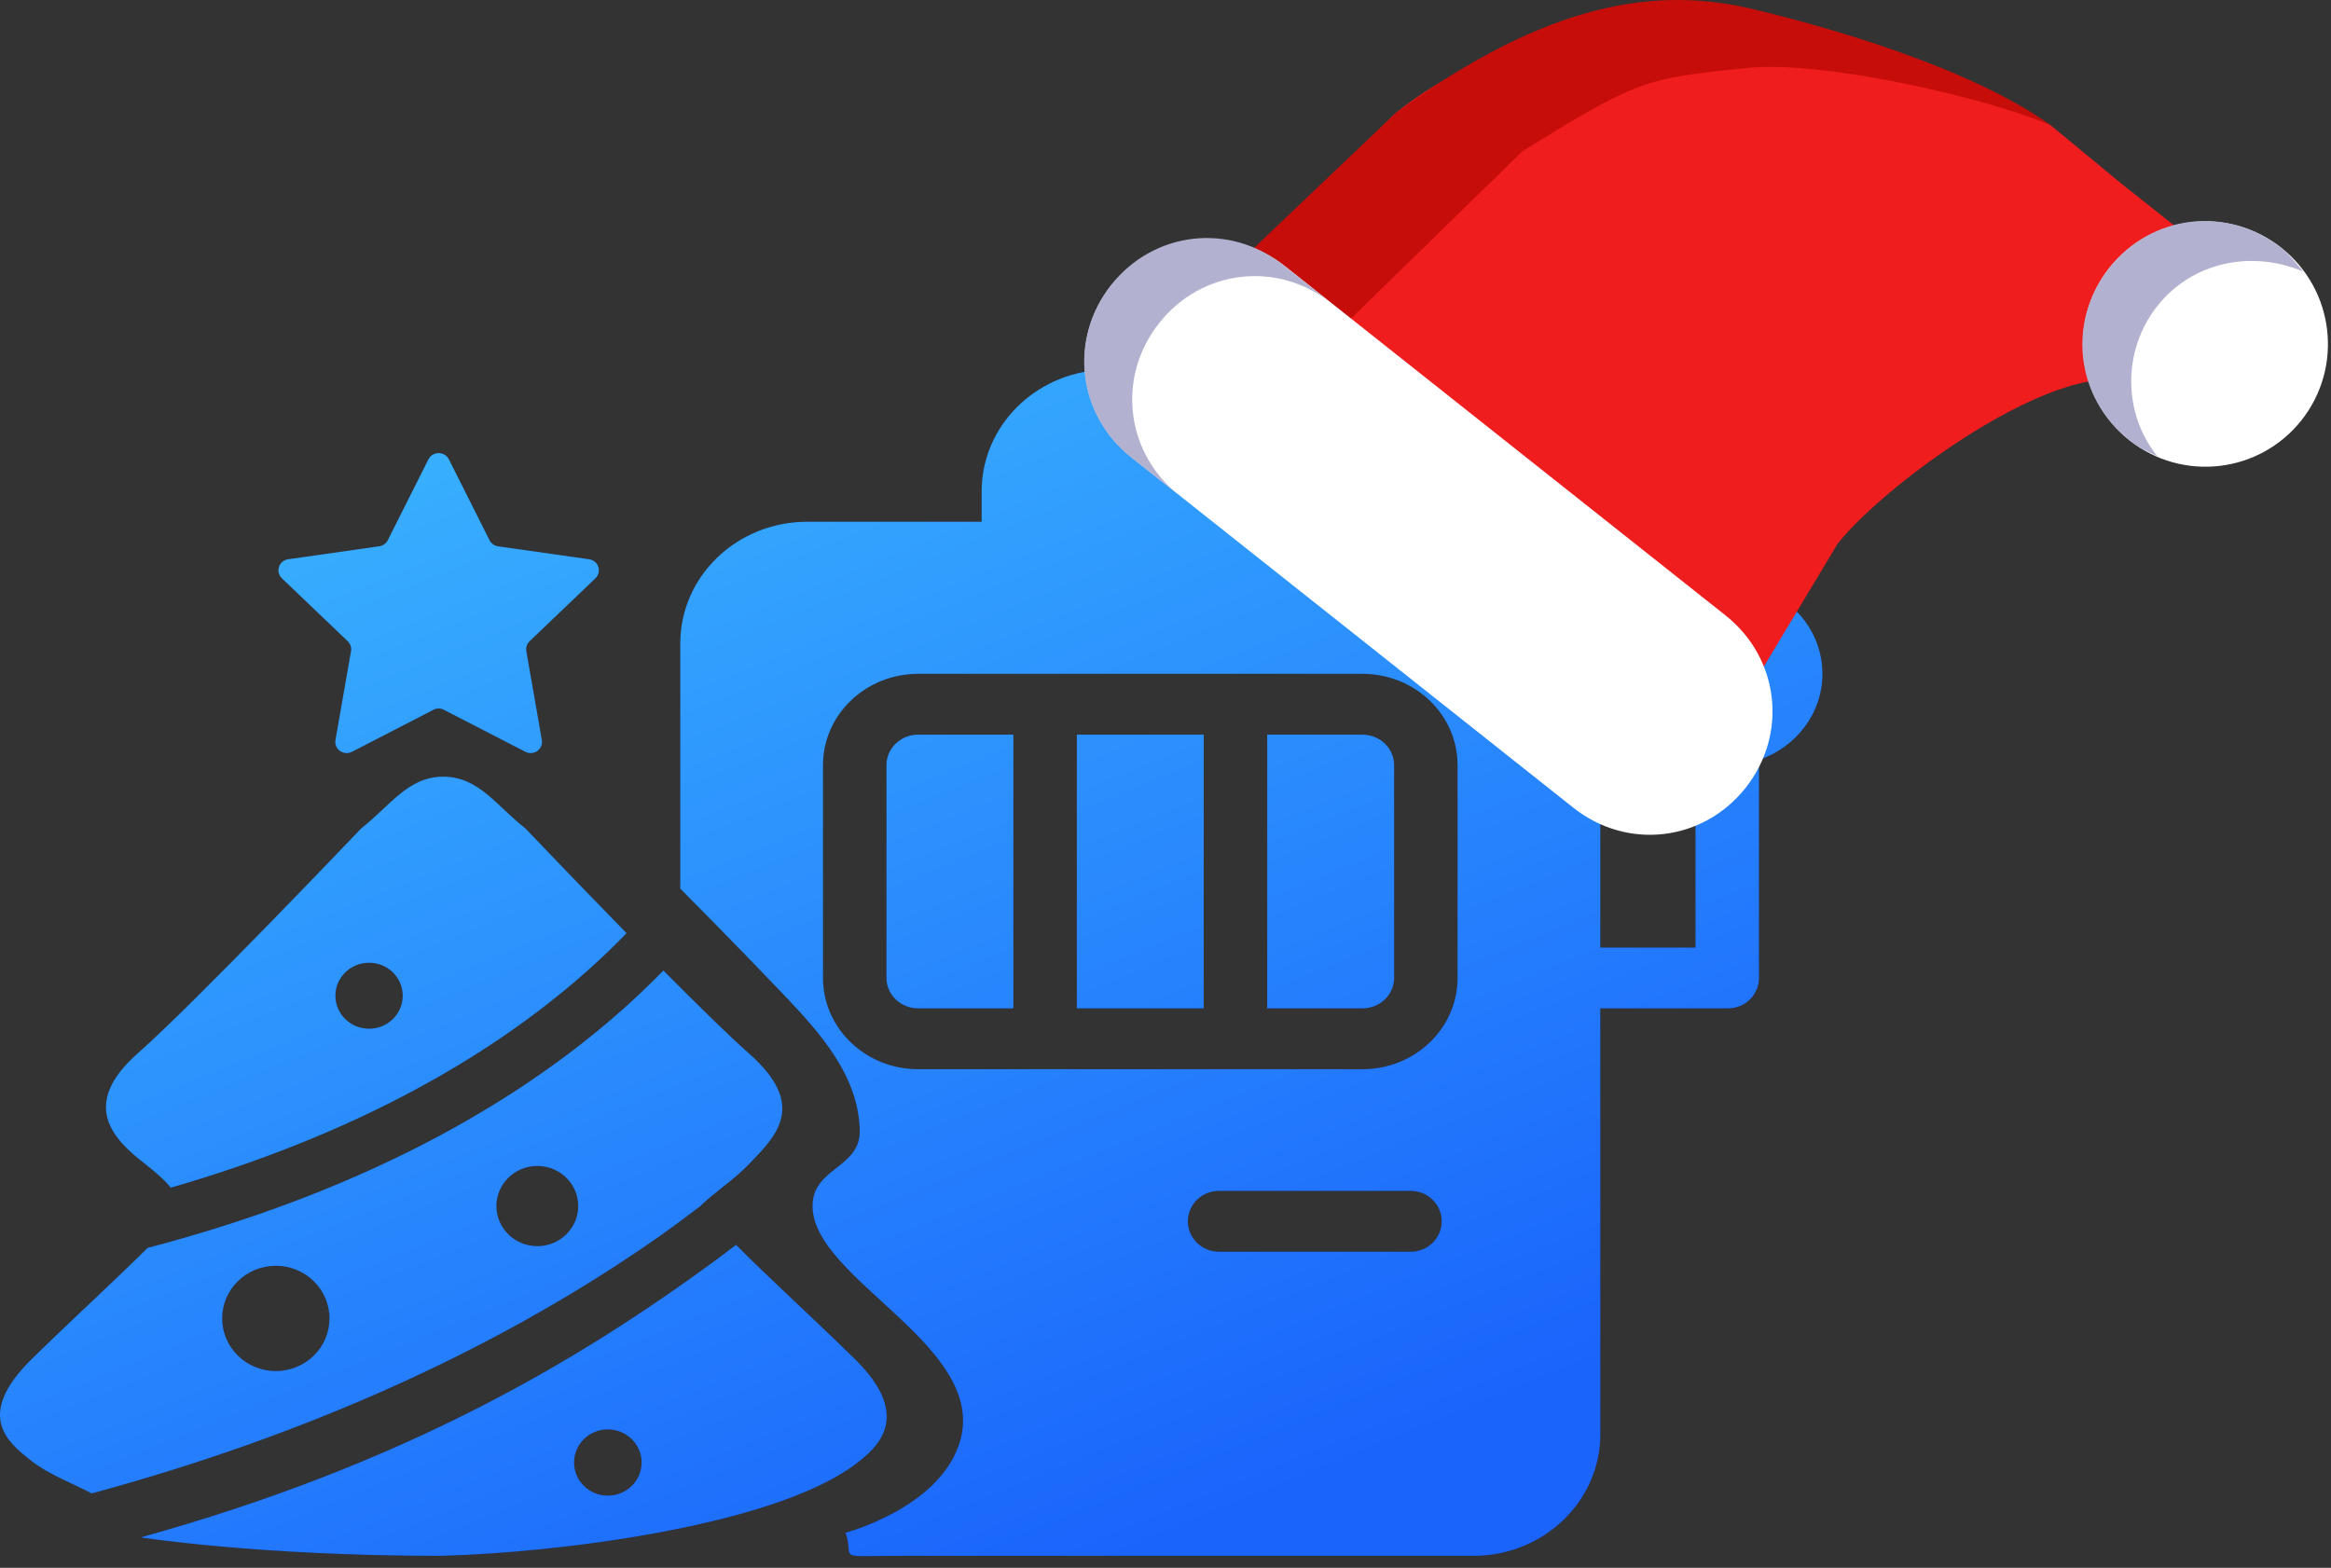 <svg width="55" height="37" viewBox="0 0 55 37" fill="none" xmlns="http://www.w3.org/2000/svg">
<rect x="0" y="0" width="55" height="37" fill="#333333" stroke="none"/>
<path d="M27.654 8.724C29.308 8.724 30.648 10.01 30.648 11.595L30.648 12.313L34.766 12.313C36.419 12.313 37.76 13.598 37.76 15.184L37.759 22.362H40.005L40.005 17.933C39.133 17.637 38.508 16.839 38.508 15.902C38.508 14.713 39.514 13.749 40.754 13.749C41.995 13.749 43 14.713 43 15.902C43 16.839 42.375 17.637 41.503 17.933L41.503 23.063L41.503 23.072C41.503 23.075 41.503 23.077 41.503 23.08C41.503 23.476 41.175 23.797 40.771 23.797L37.759 23.797L37.76 33.846C37.76 35.432 36.419 36.717 34.766 36.717H21.29C19.636 36.717 20.175 36.827 19.952 36.171C19.952 36.171 22.115 35.601 22.627 34.093C23.407 31.797 19.172 30.212 19.172 28.462C19.172 27.545 20.317 27.574 20.286 26.657C20.244 25.39 19.385 24.413 18.503 23.486C17.407 22.335 16.051 20.971 16.051 20.971V15.184C16.051 13.598 17.391 12.313 19.045 12.313L23.162 12.313L23.162 11.595C23.162 10.061 24.418 8.807 25.998 8.728L26.157 8.724H27.654ZM33.285 28.104H28.76C28.356 28.104 28.028 28.425 28.028 28.822C28.028 29.218 28.356 29.54 28.76 29.54H33.285C33.689 29.54 34.017 29.218 34.017 28.822C34.017 28.425 33.689 28.104 33.285 28.104ZM32.145 15.902H21.665C20.425 15.902 19.419 16.866 19.419 18.055V23.08C19.419 24.269 20.425 25.233 21.665 25.233H32.145C33.386 25.233 34.391 24.269 34.391 23.08V18.055C34.391 16.866 33.386 15.902 32.145 15.902ZM23.911 17.337L23.911 17.354V23.781C23.911 23.786 23.911 23.792 23.911 23.797L21.665 23.797C21.252 23.797 20.916 23.476 20.916 23.08V18.055C20.916 17.659 21.252 17.337 21.665 17.337L23.911 17.337ZM28.403 17.337L28.402 17.354V23.781C28.402 23.786 28.402 23.792 28.403 23.797L25.407 23.797L25.408 23.781V17.354C25.408 17.348 25.408 17.343 25.408 17.337H28.403ZM32.145 17.337C32.559 17.337 32.894 17.659 32.894 18.055V23.08C32.894 23.476 32.559 23.797 32.145 23.797L29.899 23.797L29.9 23.781V17.354C29.9 17.348 29.9 17.343 29.899 17.337L32.145 17.337Z" fill="#1C274C"/>
<path d="M27.654 8.724C29.308 8.724 30.648 10.01 30.648 11.595L30.648 12.313L34.766 12.313C36.419 12.313 37.76 13.598 37.76 15.184L37.759 22.362H40.005L40.005 17.933C39.133 17.637 38.508 16.839 38.508 15.902C38.508 14.713 39.514 13.749 40.754 13.749C41.995 13.749 43 14.713 43 15.902C43 16.839 42.375 17.637 41.503 17.933L41.503 23.063L41.503 23.072C41.503 23.075 41.503 23.077 41.503 23.08C41.503 23.476 41.175 23.797 40.771 23.797L37.759 23.797L37.76 33.846C37.76 35.432 36.419 36.717 34.766 36.717H21.29C19.636 36.717 20.175 36.827 19.952 36.171C19.952 36.171 22.115 35.601 22.627 34.093C23.407 31.797 19.172 30.212 19.172 28.462C19.172 27.545 20.317 27.574 20.286 26.657C20.244 25.39 19.385 24.413 18.503 23.486C17.407 22.335 16.051 20.971 16.051 20.971V15.184C16.051 13.598 17.391 12.313 19.045 12.313L23.162 12.313L23.162 11.595C23.162 10.061 24.418 8.807 25.998 8.728L26.157 8.724H27.654ZM33.285 28.104H28.76C28.356 28.104 28.028 28.425 28.028 28.822C28.028 29.218 28.356 29.54 28.76 29.54H33.285C33.689 29.54 34.017 29.218 34.017 28.822C34.017 28.425 33.689 28.104 33.285 28.104ZM32.145 15.902H21.665C20.425 15.902 19.419 16.866 19.419 18.055V23.08C19.419 24.269 20.425 25.233 21.665 25.233H32.145C33.386 25.233 34.391 24.269 34.391 23.08V18.055C34.391 16.866 33.386 15.902 32.145 15.902ZM23.911 17.337L23.911 17.354V23.781C23.911 23.786 23.911 23.792 23.911 23.797L21.665 23.797C21.252 23.797 20.916 23.476 20.916 23.08V18.055C20.916 17.659 21.252 17.337 21.665 17.337L23.911 17.337ZM28.403 17.337L28.402 17.354V23.781C28.402 23.786 28.402 23.792 28.403 23.797L25.407 23.797L25.408 23.781V17.354C25.408 17.348 25.408 17.343 25.408 17.337H28.403ZM32.145 17.337C32.559 17.337 32.894 17.659 32.894 18.055V23.08C32.894 23.476 32.559 23.797 32.145 23.797L29.899 23.797L29.9 23.781V17.354C29.9 17.348 29.9 17.343 29.899 17.337L32.145 17.337Z" fill="url(#paint0_linear_4453_269)"/>
<path d="M3.389 27.442C3.67 27.662 3.889 27.849 4.029 28.029C8.347 26.781 11.296 25.03 13.283 23.402C13.863 22.926 14.359 22.462 14.784 22.022C13.528 20.738 12.4 19.553 12.4 19.553C11.707 19.009 11.291 18.329 10.459 18.329C9.628 18.329 9.212 19.009 8.519 19.553C8.519 19.553 4.636 23.633 3.25 24.858C1.864 26.082 2.696 26.898 3.389 27.442ZM8.708 22.72C9.147 22.72 9.502 23.069 9.502 23.498C9.502 23.929 9.147 24.277 8.708 24.277C8.27 24.277 7.914 23.929 7.914 23.498C7.914 23.069 8.27 22.72 8.708 22.72Z" fill="#1C274C"/>
<path d="M3.389 27.442C3.67 27.662 3.889 27.849 4.029 28.029C8.347 26.781 11.296 25.03 13.283 23.402C13.863 22.926 14.359 22.462 14.784 22.022C13.528 20.738 12.4 19.553 12.4 19.553C11.707 19.009 11.291 18.329 10.459 18.329C9.628 18.329 9.212 19.009 8.519 19.553C8.519 19.553 4.636 23.633 3.25 24.858C1.864 26.082 2.696 26.898 3.389 27.442ZM8.708 22.72C9.147 22.72 9.502 23.069 9.502 23.498C9.502 23.929 9.147 24.277 8.708 24.277C8.27 24.277 7.914 23.929 7.914 23.498C7.914 23.069 8.27 22.72 8.708 22.72Z" fill="url(#paint1_linear_4453_269)"/>
<path d="M16.525 28.462C16.872 28.122 17.296 27.862 17.669 27.476C18.328 26.796 19.055 26.082 17.669 24.858C17.2 24.444 16.445 23.702 15.652 22.903C15.203 23.365 14.685 23.849 14.083 24.341C11.829 26.19 8.441 28.15 3.481 29.45C2.803 30.131 1.701 31.138 0.755 32.066C-0.632 33.426 0.213 34.062 0.755 34.487C1.143 34.791 1.711 35.007 2.164 35.244C7.437 33.814 11.493 31.845 14.547 29.86C15.348 29.338 15.857 28.976 16.525 28.462ZM6.508 32.356C5.809 32.356 5.242 31.8 5.242 31.113C5.242 30.428 5.809 29.872 6.508 29.872C7.207 29.872 7.774 30.428 7.774 31.113C7.775 31.8 7.207 32.356 6.508 32.356ZM12.678 29.408C12.145 29.408 11.713 28.985 11.713 28.461C11.713 27.94 12.145 27.516 12.678 27.516C13.211 27.516 13.643 27.94 13.643 28.461C13.643 28.985 13.211 29.408 12.678 29.408Z" fill="#1C274C"/>
<path d="M16.525 28.462C16.872 28.122 17.296 27.862 17.669 27.476C18.328 26.796 19.055 26.082 17.669 24.858C17.2 24.444 16.445 23.702 15.652 22.903C15.203 23.365 14.685 23.849 14.083 24.341C11.829 26.19 8.441 28.15 3.481 29.45C2.803 30.131 1.701 31.138 0.755 32.066C-0.632 33.426 0.213 34.062 0.755 34.487C1.143 34.791 1.711 35.007 2.164 35.244C7.437 33.814 11.493 31.845 14.547 29.86C15.348 29.338 15.857 28.976 16.525 28.462ZM6.508 32.356C5.809 32.356 5.242 31.8 5.242 31.113C5.242 30.428 5.809 29.872 6.508 29.872C7.207 29.872 7.774 30.428 7.774 31.113C7.775 31.8 7.207 32.356 6.508 32.356ZM12.678 29.408C12.145 29.408 11.713 28.985 11.713 28.461C11.713 27.94 12.145 27.516 12.678 27.516C13.211 27.516 13.643 27.94 13.643 28.461C13.643 28.985 13.211 29.408 12.678 29.408Z" fill="url(#paint2_linear_4453_269)"/>
<path d="M8.205 15.133C8.268 15.194 8.297 15.281 8.282 15.367L7.915 17.464C7.898 17.563 7.939 17.663 8.022 17.722C8.105 17.781 8.214 17.789 8.305 17.742L10.225 16.752C10.303 16.711 10.397 16.711 10.475 16.752L12.396 17.742C12.486 17.789 12.596 17.781 12.679 17.722C12.761 17.663 12.803 17.563 12.785 17.464L12.419 15.367C12.403 15.281 12.432 15.194 12.496 15.133L14.049 13.648C14.122 13.577 14.149 13.473 14.117 13.377C14.086 13.282 14.002 13.212 13.9 13.198L11.753 12.893C11.666 12.88 11.59 12.826 11.551 12.749L10.591 10.839C10.546 10.749 10.452 10.693 10.351 10.693C10.248 10.693 10.155 10.749 10.109 10.839L9.149 12.749C9.11 12.826 9.034 12.88 8.947 12.892L6.8 13.198C6.699 13.212 6.614 13.282 6.583 13.377C6.552 13.473 6.578 13.577 6.651 13.648L8.205 15.133Z" fill="#1C274C"/>
<path d="M8.205 15.133C8.268 15.194 8.297 15.281 8.282 15.367L7.915 17.464C7.898 17.563 7.939 17.663 8.022 17.722C8.105 17.781 8.214 17.789 8.305 17.742L10.225 16.752C10.303 16.711 10.397 16.711 10.475 16.752L12.396 17.742C12.486 17.789 12.596 17.781 12.679 17.722C12.761 17.663 12.803 17.563 12.785 17.464L12.419 15.367C12.403 15.281 12.432 15.194 12.496 15.133L14.049 13.648C14.122 13.577 14.149 13.473 14.117 13.377C14.086 13.282 14.002 13.212 13.9 13.198L11.753 12.893C11.666 12.88 11.59 12.826 11.551 12.749L10.591 10.839C10.546 10.749 10.452 10.693 10.351 10.693C10.248 10.693 10.155 10.749 10.109 10.839L9.149 12.749C9.11 12.826 9.034 12.88 8.947 12.892L6.8 13.198C6.699 13.212 6.614 13.282 6.583 13.377C6.552 13.473 6.578 13.577 6.651 13.648L8.205 15.133Z" fill="url(#paint3_linear_4453_269)"/>
<path d="M20.164 32.066C19.183 31.104 18.036 30.059 17.367 29.377C17.216 29.491 17.07 29.605 16.914 29.72C13.66 32.111 9.57 34.545 3.32 36.282C3.32 36.282 6.093 36.717 10.39 36.717C13.163 36.649 18.224 36.011 20.164 34.569C20.717 34.158 21.55 33.426 20.164 32.066ZM14.341 35.296C13.901 35.296 13.545 34.947 13.545 34.515C13.545 34.083 13.901 33.733 14.341 33.733C14.782 33.733 15.139 34.083 15.139 34.515C15.139 34.947 14.782 35.296 14.341 35.296Z" fill="#1C274C"/>
<path d="M20.164 32.066C19.183 31.104 18.036 30.059 17.367 29.377C17.216 29.491 17.07 29.605 16.914 29.72C13.66 32.111 9.57 34.545 3.32 36.282C3.32 36.282 6.093 36.717 10.39 36.717C13.163 36.649 18.224 36.011 20.164 34.569C20.717 34.158 21.55 33.426 20.164 32.066ZM14.341 35.296C13.901 35.296 13.545 34.947 13.545 34.515C13.545 34.083 13.901 33.733 14.341 33.733C14.782 33.733 15.139 34.083 15.139 34.515C15.139 34.947 14.782 35.296 14.341 35.296Z" fill="url(#paint4_linear_4453_269)"/>
<path d="M48.383 2.953L50.046 4.327L52.766 6.484L50.613 9.207C49.117 8.021 44.546 11.329 43.362 12.827L41.298 16.263L41.076 15.673L29.289 6.326L32.922 2.675C37.552 -1.045 44.38 1.044 48.383 2.953Z" fill="#EF1D1D"/>
<path d="M48.383 2.953C46.781 2.273 42.913 1.409 41.208 1.607C38.808 1.844 38.642 1.89 35.925 3.566L31.512 7.873L29.181 6.24L32.923 2.675C36.598 -0.023 39.163 -0.306 41.36 0.215C43.052 0.617 46.452 1.57 48.383 2.953Z" fill="#C60D09"/>
<path d="M50.243 10.389C48.991 9.396 48.78 7.576 49.77 6.322C50.761 5.069 52.579 4.858 53.831 5.85C55.083 6.843 55.294 8.664 54.304 9.917C53.313 11.17 51.495 11.382 50.243 10.389Z" fill="white"/>
<path d="M53.829 5.852C54.01 5.996 54.155 6.185 54.346 6.41C53.134 5.892 51.727 6.179 50.902 7.222C50.077 8.266 50.084 9.749 50.902 10.767C50.685 10.668 50.468 10.57 50.241 10.39C48.972 9.384 48.764 7.594 49.768 6.324C50.773 5.053 52.559 4.846 53.829 5.852Z" fill="#B2B1CF"/>
<path d="M30.331 6.291L40.715 14.524C41.984 15.531 42.192 17.321 41.188 18.592C40.183 19.863 38.396 20.07 37.126 19.064L26.698 10.794C25.428 9.787 25.22 7.998 26.225 6.727C27.275 5.492 29.062 5.284 30.331 6.291Z" fill="white"/>
<path d="M30.277 6.254L31.41 7.153C30.141 6.146 28.354 6.354 27.35 7.625C26.345 8.895 26.553 10.684 27.823 11.691L26.689 10.792C25.42 9.786 25.212 7.997 26.217 6.726C27.221 5.455 29.008 5.248 30.277 6.254Z" fill="#B2B1CF"/>
<defs>
<linearGradient id="paint0_linear_4453_269" x1="12.156" y1="-1.65413e-07" x2="27.083" y2="36.5" gradientUnits="userSpaceOnUse">
<stop stop-color="#41C6FF"/>
<stop offset="1" stop-color="#1A64FC"/>
</linearGradient>
<linearGradient id="paint1_linear_4453_269" x1="12.156" y1="-1.65413e-07" x2="27.083" y2="36.5" gradientUnits="userSpaceOnUse">
<stop stop-color="#41C6FF"/>
<stop offset="1" stop-color="#1A64FC"/>
</linearGradient>
<linearGradient id="paint2_linear_4453_269" x1="12.156" y1="-1.65413e-07" x2="27.083" y2="36.5" gradientUnits="userSpaceOnUse">
<stop stop-color="#41C6FF"/>
<stop offset="1" stop-color="#1A64FC"/>
</linearGradient>
<linearGradient id="paint3_linear_4453_269" x1="12.156" y1="-1.65413e-07" x2="27.083" y2="36.5" gradientUnits="userSpaceOnUse">
<stop stop-color="#41C6FF"/>
<stop offset="1" stop-color="#1A64FC"/>
</linearGradient>
<linearGradient id="paint4_linear_4453_269" x1="12.156" y1="-1.65413e-07" x2="27.083" y2="36.5" gradientUnits="userSpaceOnUse">
<stop stop-color="#41C6FF"/>
<stop offset="1" stop-color="#1A64FC"/>
</linearGradient>
</defs>
</svg>
